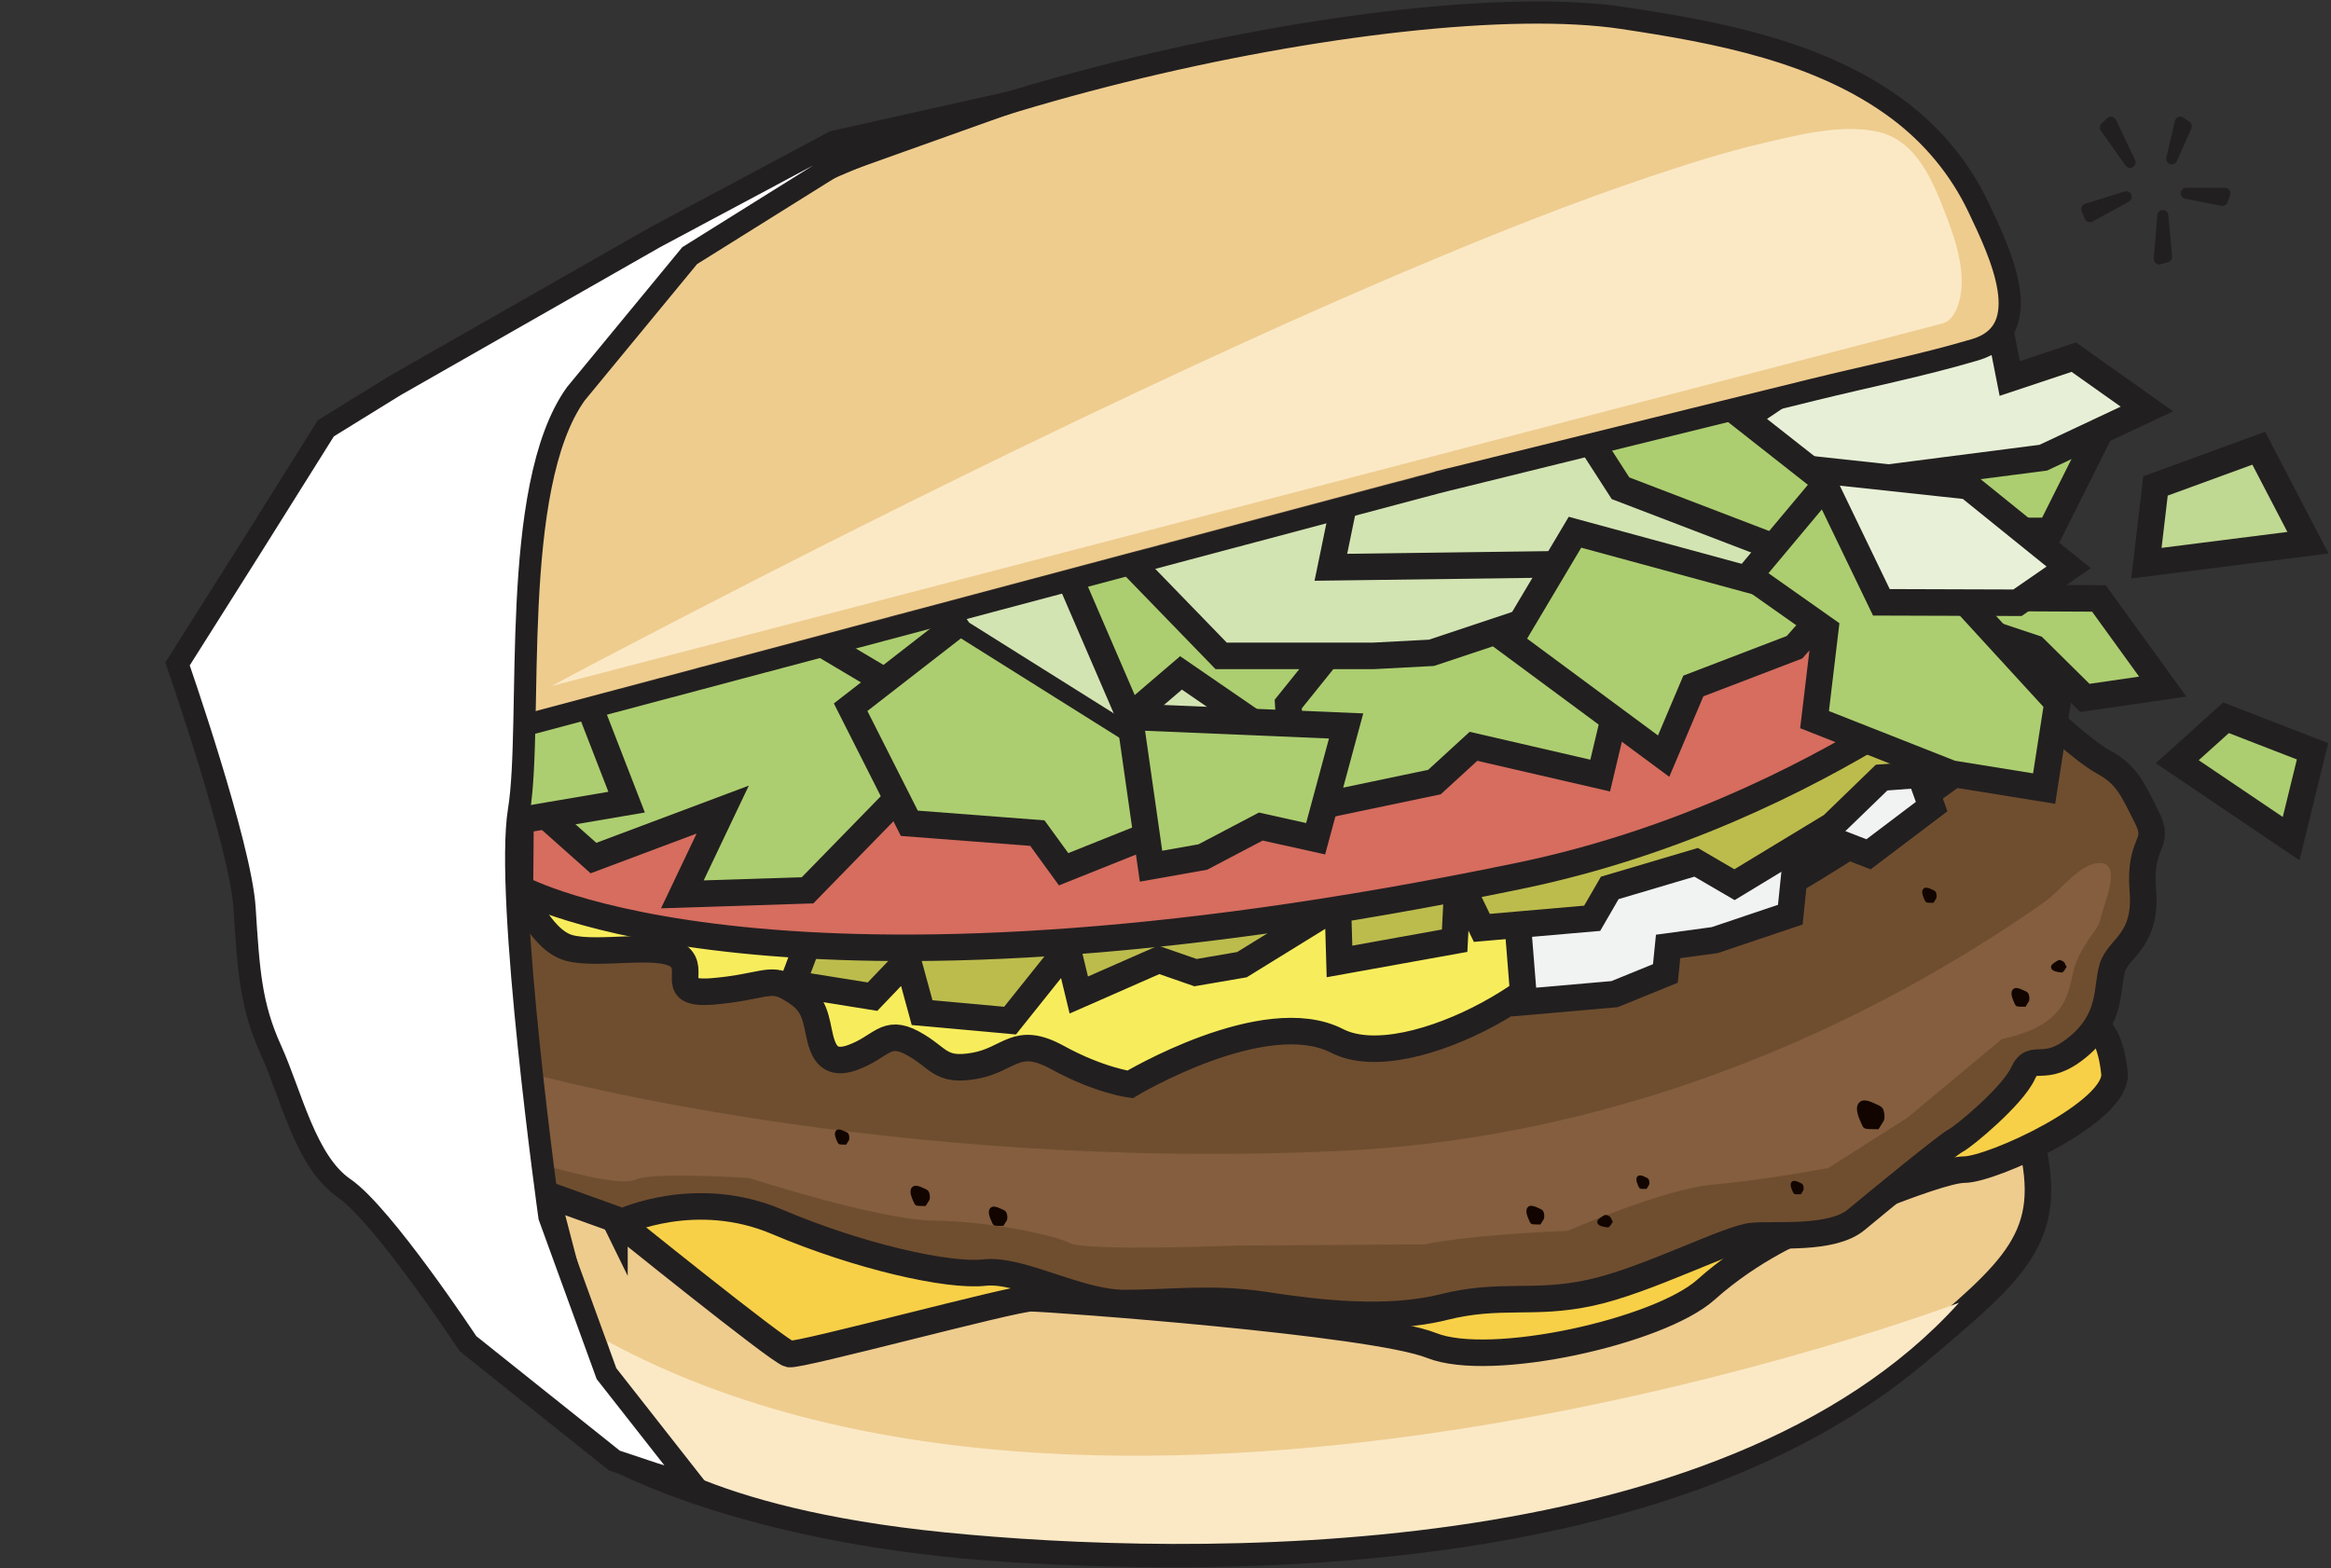 <?xml version="1.0" encoding="UTF-8"?>
<svg xmlns="http://www.w3.org/2000/svg" width="162" height="109" viewBox="0 0 162 109" fill="none">
  <rect x="0" y="0" width="162" height="109" fill="#333333" stroke="none"/>
  <g clip-path="url(#clip0_1017_1163)">
    <path d="M37.899 82.813L42.703 101.242C42.703 101.242 52.026 106.547 70.247 107.666C88.467 108.782 116.599 108.038 133.245 93.984C140.026 88.258 142.849 86.027 141.156 79.322C139.46 72.621 120.674 83.929 120.674 83.929L37.899 82.813Z" fill="#EECC8E" stroke="#221F20" stroke-width="1.844" stroke-miterlimit="10"></path>
    <path d="M42.703 84.729C42.703 84.729 54.144 93.972 54.849 94.12C55.555 94.268 70.387 90.246 71.659 90.246C72.93 90.246 95.389 91.885 99.487 93.525C103.585 95.164 115.305 92.557 118.557 89.65C121.805 86.744 125.338 85.329 125.338 85.329C125.338 85.329 134.52 81.303 136.497 81.303C138.474 81.303 147.232 77.277 146.951 74.594C146.67 71.912 145.68 70.272 143.418 71.316C141.157 72.359 93.131 84.733 66.153 81.155C39.175 77.577 42.703 84.733 42.703 84.733V84.729Z" fill="#F7D047" stroke="#221F20" stroke-width="1.844" stroke-miterlimit="10"></path>
    <path d="M34.511 61.196L36.207 82.384L43.268 84.927C43.268 84.927 48.353 82.525 54.003 84.927C59.652 87.328 65.868 88.74 68.41 88.459C70.952 88.178 74.906 90.576 78.158 90.576C81.409 90.576 84.233 90.151 87.906 90.717C91.579 91.282 96.382 91.847 100.336 90.857C104.29 89.867 106.551 90.717 110.505 89.867C114.459 89.021 120.109 86.053 121.805 85.913C123.501 85.773 127.314 86.194 129.01 84.782C130.706 83.371 135.366 79.558 135.931 79.273C136.497 78.988 139.885 76.165 140.591 74.613C141.296 73.061 142.002 74.754 144.404 72.777C146.806 70.8 146.381 68.679 146.806 67.267C147.231 65.856 149.208 65.431 148.923 61.898C148.642 58.366 150.194 58.791 149.204 56.814C148.214 54.837 147.792 53.847 146.237 53.001C144.685 52.154 141.718 49.328 141.718 49.328C133.704 55.622 125.235 61.473 115.988 65.814C106.813 70.121 96.94 71.866 86.832 71.191C74.618 70.375 62.456 67.203 50.5 64.714C48.994 64.399 34.575 62.024 34.511 61.196Z" fill="#6F4E2F" stroke="#221F20" stroke-width="1.844" stroke-miterlimit="10"></path>
    <path opacity="0.21" d="M37.653 80.942L36.863 74.61C36.863 74.61 61.606 81.493 93.29 79.994C109.412 79.231 124.741 73.688 137.419 65.784C139.043 64.771 140.64 63.727 142.181 62.631C143.087 61.986 144.404 60.221 145.649 60.016C147.739 59.671 146.112 63.029 145.967 63.936C145.872 64.535 144.981 65.26 144.313 66.831C143.645 68.402 144.309 71.123 139.126 72.227L132.554 77.698L127.06 81.193C127.06 81.193 122.636 82.028 119.107 82.335C115.578 82.642 108.968 85.556 108.968 85.556C108.968 85.556 102.317 85.799 99 86.501L85.902 86.581C85.902 86.581 75.513 86.991 74.359 86.41C73.206 85.83 68.619 84.874 64.877 84.847C61.136 84.817 52.045 81.883 52.045 81.883C52.045 81.883 45.351 81.443 44.145 82.001C42.938 82.559 37.649 80.935 37.649 80.935L37.653 80.942Z" fill="#D3997B"></path>
    <path d="M36.135 61.769C36.135 61.769 37.501 65.306 39.519 65.882C41.534 66.459 45.856 65.45 47.15 66.459C48.444 67.469 46.285 69.195 49.597 68.907C52.91 68.618 53.483 67.897 54.78 68.618C56.074 69.339 56.507 69.912 56.795 71.21C57.083 72.507 57.228 74.234 59.242 73.513C61.257 72.792 61.546 71.498 63.416 72.504C65.287 73.513 65.287 74.519 67.734 74.086C70.182 73.653 70.614 71.927 73.494 73.509C76.374 75.091 78.533 75.38 78.533 75.38C78.533 75.38 87.89 69.764 92.929 72.356C97.968 74.947 110.349 67.605 109.772 63.86C109.196 60.115 100.844 60.98 100.844 60.98L36.127 61.762L36.135 61.769Z" fill="#F7ED5C" stroke="#221F20" stroke-width="1.844" stroke-miterlimit="10"></path>
    <path d="M105.436 63.689L105.914 69.654L112.209 69.104L115.741 67.666L115.931 65.788L119.175 65.347L124.423 63.579L124.707 60.817L127.857 58.609L129.86 59.383L134.246 56.066L133.768 54.742L140.64 49.328L142.036 47.043L139.684 43.473L105.436 63.689Z" fill="#F1F2F2" stroke="#221F20" stroke-width="1.844" stroke-miterlimit="10"></path>
    <path d="M56.082 65.719L55.08 68.387L60.639 69.278L63.083 66.721L64.084 70.39L70.197 70.944L74.196 65.943L74.974 69.165L80.533 66.721L83.087 67.609L86.312 67.055L92.978 62.942L93.092 66.831L101.095 65.389L101.315 61.052L102.984 64.498L110.653 63.83L111.875 61.72L117.877 59.94L120.545 61.496L127.322 57.387L130.767 54.051L135.214 53.718L135.757 51.6L132.88 49.828L56.082 65.719Z" fill="#BCBC4D" stroke="#221F20" stroke-width="1.844" stroke-miterlimit="10"></path>
    <path d="M36.196 54.336L36.135 61.754C36.135 61.754 53.911 71.608 105.629 60.874C126.817 56.476 141.224 43.287 141.224 43.287V36.692C141.224 36.692 110.706 57.17 54.568 55.38C40.794 54.939 36.196 54.34 36.196 54.34V54.336Z" fill="#D66D5F" stroke="#221F20" stroke-width="1.844" stroke-miterlimit="10"></path>
    <path d="M50.341 44.915L45.386 46.835L48.254 49.286L55.995 46.626L59.892 49.965L66.149 47.248L67.879 41.166L50.341 44.915Z" fill="#ACCE70" stroke="#221F20" stroke-width="1.844" stroke-miterlimit="10"></path>
    <path d="M55.209 43.613L39.284 46.732L36.195 55.152L41.246 59.645L50.227 56.275L47.423 62.168L56.123 61.887L67.07 50.663L55.209 43.613Z" fill="#ACCE70" stroke="#221F20" stroke-width="1.844" stroke-miterlimit="10"></path>
    <path d="M59.117 49.16L63.196 57.227L72.094 57.91L73.919 60.422L80.768 57.683L79.171 49.013L67.533 42.623L59.117 49.16Z" fill="#ACCE70" stroke="#221F20" stroke-width="1.844" stroke-miterlimit="10"></path>
    <path d="M66.934 43.742L78.12 50.762L88.255 53.114L92.44 48.937L81.577 45.962L74.941 39.261L65.405 41.602L66.934 43.742Z" fill="#D3E4B3" stroke="#221F20" stroke-width="1.229" stroke-miterlimit="10"></path>
    <path d="M82.078 46.774L92.072 53.642L98.215 50.887L95.885 42.41L84.442 42.623L78.086 36.055L73.848 39.022L78.511 49.828L82.078 46.774Z" fill="#ACCE70" stroke="#221F20" stroke-width="1.844" stroke-miterlimit="10"></path>
    <path d="M89.529 48.94L89.981 56.396L99.691 54.363L102.404 51.877L111.21 53.911L113.468 44.425L107.371 43.294L97.885 38.551L89.529 48.94Z" fill="#ACCE70" stroke="#221F20" stroke-width="1.844" stroke-miterlimit="10"></path>
    <path d="M78.086 38.597L84.867 45.59H95.46L99.486 45.378L111.564 41.352L107.113 35.63L95.46 38.597L96.732 31.816L87.196 32.666L78.086 38.597Z" fill="#D3E4B3" stroke="#221F20" stroke-width="1.844" stroke-miterlimit="10"></path>
    <path d="M109.261 39.208L116.318 42.297L119.627 45.165L126.024 44.065L129.997 41.416L124.924 39.432L124.04 36.343L116.982 35.239L112.789 27.957L94.037 31.93L92.493 39.432L109.261 39.208Z" fill="#D3E4B3" stroke="#221F20" stroke-width="1.844" stroke-miterlimit="10"></path>
    <path d="M104.912 44.638L115.62 52.56L117.684 47.684L124.715 44.99L127.458 41.894L109.458 36.996L104.912 44.638Z" fill="#ACCE70" stroke="#221F20" stroke-width="1.844" stroke-miterlimit="10"></path>
    <path d="M112.622 33.938L125.333 38.809L130.63 36.901H142.495L145.888 30.124L134.022 31.604L125.333 28.64L123.428 25.461L110.27 30.287L112.622 33.938Z" fill="#ACCE70" stroke="#221F20" stroke-width="1.844" stroke-miterlimit="10"></path>
    <path d="M145.869 41.598L139.76 41.568L133.249 38.901L131.014 41.594L141.407 45.066L144.894 48.512L150.304 47.726L145.869 41.598Z" fill="#ACCE70" stroke="#221F20" stroke-width="1.844" stroke-miterlimit="10"></path>
    <path d="M126.855 43.757L126.108 50.022L135.621 53.775L142.063 54.814L142.993 48.838L136.895 42.183L126.745 33.82L121.555 40.02L126.855 43.757Z" fill="#ACCE70" stroke="#221F20" stroke-width="1.844" stroke-miterlimit="10"></path>
    <path d="M121.239 29.062L124.977 26.546L139.031 23.051L139.672 26.311L144.123 24.827L149.208 28.428L142.002 31.816L127.17 33.725L121.239 29.062Z" fill="#E7F0D7" stroke="#221F20" stroke-width="1.844" stroke-miterlimit="10"></path>
    <path d="M78.511 49.828L79.994 60.21L83.595 59.572L87.621 57.455L91.434 58.301L93.552 50.462L78.511 49.828Z" fill="#ACCE70" stroke="#221F20" stroke-width="1.844" stroke-miterlimit="10"></path>
    <path d="M40.13 46.945L32.955 50.462L32.321 57.667L43.549 55.759L40.13 46.945Z" fill="#ACCE70" stroke="#221F20" stroke-width="1.844" stroke-miterlimit="10"></path>
    <path d="M126.312 32.663L130.752 41.868L140.211 41.898L143.771 39.439L136.781 33.793L126.312 32.663Z" fill="#E8F1D8" stroke="#221F20" stroke-width="1.844" stroke-miterlimit="10"></path>
    <path d="M36.063 50.534C36.063 50.534 33.236 30.325 45.526 18.984C57.816 7.646 97.225 -1.077 112.763 1.249C119.316 2.231 126.461 3.556 131.898 7.608C134.3 9.399 136.22 11.714 137.506 14.423C139.02 17.606 141.627 23.021 137.263 24.311C133.56 25.408 129.724 26.17 125.975 27.096C117.79 29.115 109.606 31.133 101.418 33.152C100.917 33.277 100.408 33.391 99.911 33.524C99.907 33.524 36.067 50.534 36.067 50.534H36.063Z" fill="#EECC8E" stroke="#221F20" stroke-width="1.541" stroke-miterlimit="10"></path>
    <path d="M156.979 31.156L149.804 33.778L149.17 39.147L160.398 37.724L156.979 31.156Z" fill="#BFD892" stroke="#221F20" stroke-width="1.844" stroke-miterlimit="10"></path>
    <path d="M160.716 52.223L154.706 49.893L151.313 52.947L159.229 58.294L160.716 52.223Z" fill="#ACCE70" stroke="#221F20" stroke-width="1.844" stroke-miterlimit="10"></path>
    <path d="M136.152 90.554C136.152 90.554 77.957 112.588 42.218 93.236L43.83 100.112C43.83 100.112 48.714 104.821 65.663 106.517C82.613 108.213 119.623 108.918 136.148 90.554H136.152Z" fill="#FBE9C6"></path>
    <path d="M69.966 7.168L57.961 9.851L45.53 16.491L27.45 26.804L22.646 29.771L17.421 38.104L12.337 46.155C12.337 46.155 16.716 58.726 16.996 63.105C17.277 67.484 17.421 69.885 18.833 72.993C20.244 76.101 21.235 80.76 23.917 82.597C26.6 84.433 32.527 93.403 32.527 93.403L42.703 101.527L45.386 102.422L48.304 103.326L42.15 95.483L38.184 84.577C38.184 84.577 35.077 62.399 36.067 56.328C37.057 50.253 35.361 33.869 40.021 27.373L47.932 17.77L58.101 11.414L69.966 7.176V7.168Z" fill="white" stroke="#221F20" stroke-width="1.541" stroke-miterlimit="10"></path>
    <path d="M38.336 47.685C38.336 47.685 135.01 22.482 135.017 22.478C135.909 22.247 136.269 20.835 136.322 19.974C136.421 18.388 135.916 16.764 135.381 15.334C134.368 12.624 133.215 9.707 130.407 9.137C127.876 8.625 124.954 9.384 122.461 9.968C119.821 10.587 117.218 11.422 114.63 12.29C109.561 13.994 104.563 15.971 99.6 18.047C94.041 20.372 88.524 22.835 83.038 25.377C77.597 27.897 72.182 30.492 66.786 33.141C62.074 35.455 57.376 37.812 52.694 40.202C49.325 41.925 45.959 43.663 42.605 45.423C41.189 46.167 39.774 46.911 38.366 47.666C38.355 47.669 38.343 47.681 38.336 47.681V47.685Z" fill="#FBE9C6"></path>
    <path d="M129.602 76.492C129.432 76.484 129.276 76.537 129.162 76.697C128.874 77.103 129.238 77.805 129.405 78.195C129.454 78.313 129.508 78.381 129.576 78.419C129.652 78.465 129.754 78.476 129.895 78.484L130.551 78.495L130.908 77.922C131.014 77.751 130.961 77.326 130.893 77.152C130.801 76.924 130.638 76.864 130.426 76.769C130.206 76.67 129.887 76.503 129.606 76.492" fill="#120500"></path>
    <path d="M124.707 82.081C124.628 82.081 124.552 82.103 124.499 82.175C124.362 82.365 124.533 82.699 124.612 82.881L124.692 82.987C124.726 83.01 124.776 83.014 124.844 83.018H125.155L125.322 82.752C125.371 82.673 125.348 82.472 125.314 82.388C125.273 82.282 125.193 82.255 125.094 82.21C124.992 82.164 124.84 82.085 124.707 82.081Z" fill="#120500"></path>
    <path d="M113.985 81.705C113.905 81.705 113.829 81.728 113.776 81.8C113.639 81.99 113.81 82.324 113.89 82.506L113.969 82.612C114.004 82.635 114.053 82.638 114.121 82.642H114.432L114.599 82.377C114.649 82.297 114.626 82.096 114.592 82.012C114.55 81.906 114.47 81.876 114.372 81.83C114.269 81.785 114.117 81.705 113.985 81.701" fill="#120500"></path>
    <path d="M111.601 84.452C111.518 84.452 111.457 84.49 111.378 84.543C111.226 84.638 110.934 84.794 111.021 85.021C111.104 85.242 111.476 85.279 111.673 85.314L111.806 85.306L111.913 85.196L112.087 84.938L111.954 84.65C111.913 84.562 111.734 84.475 111.647 84.456C111.628 84.456 111.613 84.452 111.598 84.448" fill="#120500"></path>
    <path d="M58.313 78.51C58.222 78.51 58.142 78.533 58.081 78.62C57.93 78.833 58.119 79.201 58.207 79.406L58.298 79.523C58.336 79.546 58.389 79.554 58.465 79.558L58.81 79.565L58.996 79.261C59.049 79.171 59.022 78.95 58.988 78.859C58.943 78.738 58.855 78.708 58.745 78.658C58.632 78.605 58.465 78.518 58.317 78.514" fill="#120500"></path>
    <path d="M69.093 83.872C68.979 83.868 68.873 83.902 68.797 84.008C68.603 84.281 68.846 84.752 68.96 85.014C68.994 85.094 69.028 85.139 69.074 85.166C69.127 85.196 69.192 85.204 69.29 85.207L69.731 85.215L69.969 84.832C70.042 84.718 70.004 84.433 69.958 84.316C69.897 84.164 69.787 84.122 69.647 84.061C69.499 83.997 69.287 83.883 69.097 83.876" fill="#120500"></path>
    <path d="M63.667 82.422C63.549 82.418 63.439 82.453 63.356 82.567C63.151 82.851 63.409 83.344 63.527 83.618C63.561 83.701 63.599 83.746 63.644 83.777C63.697 83.811 63.77 83.819 63.868 83.822L64.331 83.83L64.582 83.428C64.654 83.306 64.619 83.01 64.57 82.885C64.506 82.726 64.392 82.684 64.244 82.616C64.088 82.547 63.864 82.43 63.667 82.422Z" fill="#120500"></path>
    <path d="M106.441 83.811C106.331 83.807 106.229 83.841 106.153 83.944C105.963 84.209 106.202 84.665 106.309 84.919C106.343 84.995 106.373 85.04 106.419 85.067C106.468 85.097 106.532 85.105 106.627 85.109L107.056 85.116L107.288 84.744C107.356 84.634 107.322 84.357 107.276 84.243C107.219 84.096 107.109 84.058 106.973 83.997C106.828 83.932 106.623 83.822 106.438 83.819" fill="#120500"></path>
    <path d="M143.137 66.736C143.053 66.736 142.992 66.774 142.913 66.827C142.761 66.922 142.469 67.078 142.556 67.305C142.639 67.525 143.011 67.563 143.209 67.597L143.341 67.59L143.448 67.48L143.622 67.222L143.489 66.933C143.448 66.846 143.269 66.759 143.182 66.74C143.163 66.74 143.148 66.736 143.133 66.732" fill="#120500"></path>
    <path d="M133.878 61.701C133.787 61.701 133.708 61.724 133.647 61.811C133.495 62.024 133.685 62.392 133.772 62.596L133.863 62.714C133.901 62.737 133.954 62.745 134.03 62.748L134.375 62.756L134.561 62.452C134.614 62.361 134.588 62.141 134.554 62.05C134.508 61.929 134.421 61.898 134.311 61.849C134.197 61.796 134.03 61.709 133.882 61.705" fill="#120500"></path>
    <path d="M140.154 68.675C140.044 68.671 139.942 68.705 139.866 68.808C139.676 69.073 139.915 69.529 140.021 69.783C140.056 69.859 140.086 69.904 140.131 69.931C140.181 69.961 140.245 69.969 140.34 69.973L140.769 69.98L141 69.609C141.069 69.499 141.035 69.222 140.989 69.108C140.932 68.96 140.822 68.922 140.685 68.861C140.541 68.796 140.336 68.686 140.15 68.683" fill="#120500"></path>
    <path d="M151.939 13.436L154.622 13.44L154.448 13.926L151.939 13.436Z" fill="#221F20" stroke="#221F20" stroke-width="0.77" stroke-linecap="round" stroke-linejoin="round"></path>
    <path d="M150.935 11.042L151.523 8.496L151.94 8.777L150.935 11.042Z" fill="#221F20" stroke="#221F20" stroke-width="0.77" stroke-linecap="round" stroke-linejoin="round"></path>
    <path d="M148.032 11.281L146.32 8.86L146.711 8.496L148.032 11.281Z" fill="#221F20" stroke="#221F20" stroke-width="0.77" stroke-linecap="round" stroke-linejoin="round"></path>
    <path d="M150.312 14.985L150.574 17.853L150.069 17.997L150.312 14.985Z" fill="#221F20" stroke="#221F20" stroke-width="0.77" stroke-linecap="round" stroke-linejoin="round"></path>
    <path d="M147.766 13.683L145.246 15.06L145.026 14.533L147.766 13.683Z" fill="#221F20" stroke="#221F20" stroke-width="0.77" stroke-linecap="round" stroke-linejoin="round"></path>
  </g>
  <defs>
    <clipPath id="clip0_1017_1163">
      <rect width="161" height="108.846" fill="white" transform="translate(0.828 0.099)"></rect>
    </clipPath>
  </defs>
</svg>
